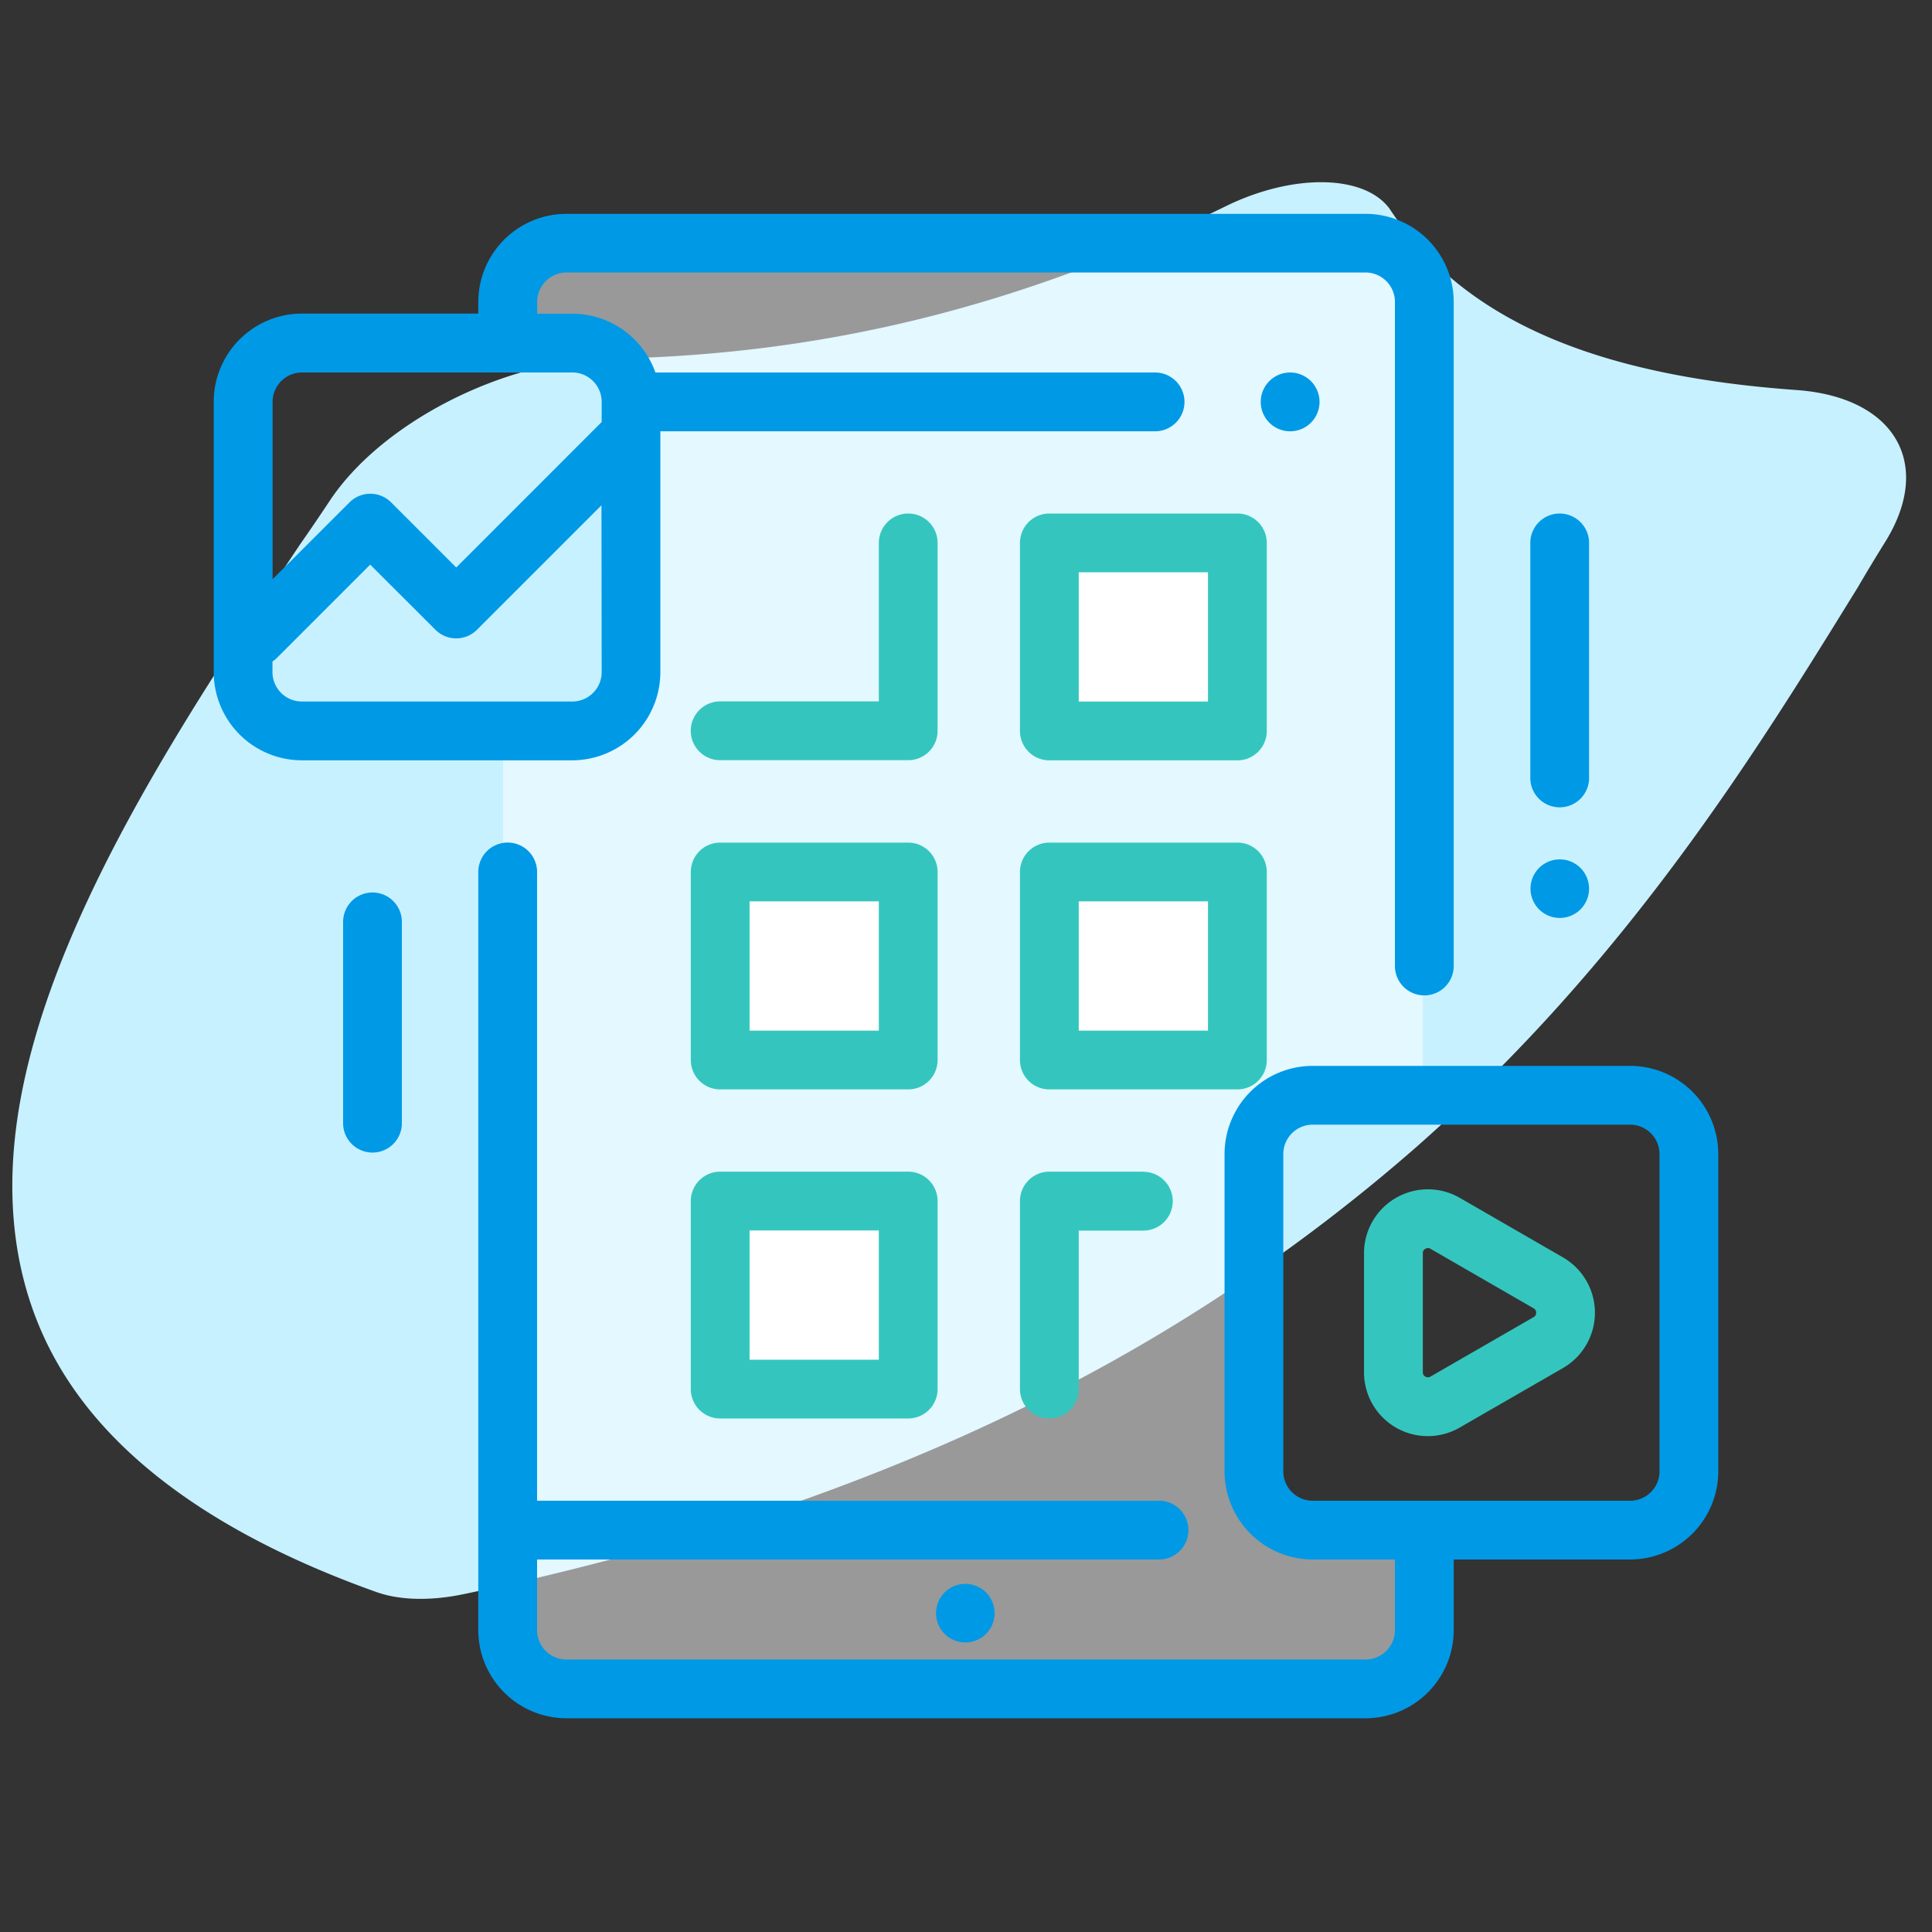 <svg xmlns="http://www.w3.org/2000/svg" viewBox="0 0 512 512"><rect x="0" y="0" width="512" height="512" fill="#333333" stroke="none"/><defs><style>.cls-1{fill:#c7f1ff;}.cls-2,.cls-4{opacity:0.5;}.cls-3,.cls-4{fill:#fff;}.cls-5{fill:#0099e6;}.cls-6{fill:#34c6be;}</style></defs><title>market-ready</title><g id="Layer_4" data-name="Layer 4"><path class="cls-1" d="M492.38,155.58l.17-.29c2.1-3.61,4.41-7.43,7.05-11.68,12.88-20.71,2.55-38.39-23.52-40.25-54.38-3.88-88.6-19.09-107.72-47.87l-.16-.24c-6.58-8.84-24.77-9.32-42.3-1.11l-.47.23C270.63,81.2,218.34,94.14,160.87,95.08c-27.55.45-59.86,17-73.54,37.71-2.79,4.21-5.38,8-7.93,11.65l-.45.68c-29.34,44-65.84,98.72-74,149.06-4.49,27.68,0,52,13.43,72.19,15.25,23,42.6,41.7,81.29,55.51a30.47,30.47,0,0,0,4.07,1.12,39.34,39.34,0,0,0,6.51.7,50.72,50.72,0,0,0,7.18-.35c1.77-.2,3.58-.5,5.37-.87,54.79-11.38,104.78-28,148.57-49.51a470.12,470.12,0,0,0,104.1-69.11C431.29,254.62,465.16,199.7,492.38,155.58Z"/></g><g id="Layer_15" data-name="Layer 15"><rect class="cls-3" x="192.38" y="318.1" width="46.91" height="46.91"/><rect class="cls-3" x="192.38" y="232.55" width="46.91" height="46.91"/><rect class="cls-3" x="279.55" y="232.55" width="46.91" height="46.91"/><rect class="cls-3" x="279.55" y="145.34" width="46.91" height="46.91"/></g><g id="Layer_17" data-name="Layer 17"><path class="cls-4" d="M377.06,290.65V83a19.18,19.18,0,0,0-19.18-19.18H152.5A19.18,19.18,0,0,0,133.32,83V93.63h32.53v99.85H133.32V430.54a19.18,19.18,0,0,0,19.18,19.17H357.88a19.18,19.18,0,0,0,19.18-19.17V404.49H334.12V290.65Z"/></g><g id="Layer_13" data-name="Layer 13"><path class="cls-5" d="M347.41,101a7.79,7.79,0,1,0,2.28,5.5A7.84,7.84,0,0,0,347.41,101Z"/><path class="cls-5" d="M261.29,422a7.76,7.76,0,1,0,2.29,5.51A7.81,7.81,0,0,0,261.29,422Z"/><path class="cls-5" d="M361.89,56.67H150.11A23.39,23.39,0,0,0,126.75,80v3.1H80a23.39,23.39,0,0,0-23.36,23.36v71.64A23.39,23.39,0,0,0,80,201.49h71.63A23.39,23.39,0,0,0,175,178.13V114.29H305.83a7.79,7.79,0,1,0,0-15.57H173.69a23.4,23.4,0,0,0-22-15.59h-9.33V80a7.8,7.8,0,0,1,7.78-7.79H361.89A7.8,7.8,0,0,1,369.67,80V256a7.79,7.79,0,0,0,15.58,0V80A23.39,23.39,0,0,0,361.89,56.67ZM159.45,178.13a7.79,7.79,0,0,1-7.79,7.78H80a7.8,7.8,0,0,1-7.79-7.78V175.3a7.8,7.8,0,0,0,1.23-1l24.66-24.67L115.4,166.9a7.79,7.79,0,0,0,11,0l33-33Zm-7.79-79.42a7.79,7.79,0,0,1,7.79,7.78v5.35l-38.54,38.55-17.27-17.27a7.79,7.79,0,0,0-11,0L72.24,153.5v-47A7.8,7.8,0,0,1,80,98.71Z"/><path class="cls-5" d="M432,282.47H347.88a23.39,23.39,0,0,0-23.36,23.36v84.09a23.39,23.39,0,0,0,23.36,23.36h21.79V432a7.8,7.8,0,0,1-7.78,7.79H150.11a7.8,7.8,0,0,1-7.78-7.79V413.28H306.88a7.79,7.79,0,1,0,0-15.57H142.33V231.08a7.79,7.79,0,0,0-15.58,0V432a23.39,23.39,0,0,0,23.36,23.36H361.89A23.39,23.39,0,0,0,385.25,432V413.28H432a23.39,23.39,0,0,0,23.36-23.36V305.83A23.39,23.39,0,0,0,432,282.47Zm7.79,107.45a7.8,7.8,0,0,1-7.79,7.79H347.88a7.79,7.79,0,0,1-7.79-7.79V305.83a7.79,7.79,0,0,1,7.79-7.78H432a7.8,7.8,0,0,1,7.79,7.78Z"/><path class="cls-5" d="M413.33,136.09a7.78,7.78,0,0,0-7.78,7.79v62a7.79,7.79,0,1,0,15.57,0v-62A7.79,7.79,0,0,0,413.33,136.09Z"/><path class="cls-5" d="M418.83,230a7.76,7.76,0,1,0,2.29,5.51A7.85,7.85,0,0,0,418.83,230Z"/><path class="cls-5" d="M98.72,236.52a7.79,7.79,0,0,0-7.79,7.79v53.62a7.79,7.79,0,0,0,15.57,0V244.31A7.78,7.78,0,0,0,98.72,236.52Z"/></g><g id="Layer_14" data-name="Layer 14"><path class="cls-6" d="M327.92,136.09H278.09a7.79,7.79,0,0,0-7.79,7.79v49.83a7.79,7.79,0,0,0,7.79,7.79h49.83a7.79,7.79,0,0,0,7.79-7.79V143.88A7.79,7.79,0,0,0,327.92,136.09Zm-7.79,49.83H285.88V151.66h34.25Z"/><path class="cls-6" d="M327.92,223.3H278.09a7.78,7.78,0,0,0-7.79,7.78v49.84a7.78,7.78,0,0,0,7.79,7.78h49.83a7.78,7.78,0,0,0,7.79-7.78V231.08A7.78,7.78,0,0,0,327.92,223.3Zm-7.79,49.83H285.88V238.87h34.25Z"/><path class="cls-6" d="M303,310.5H278.09a7.79,7.79,0,0,0-7.79,7.79v49.83a7.79,7.79,0,0,0,15.58,0v-42H303a7.79,7.79,0,1,0,0-15.58Z"/><path class="cls-6" d="M240.69,136.09a7.79,7.79,0,0,0-7.79,7.79v42H190.85a7.79,7.79,0,0,0,0,15.58h49.84a7.78,7.78,0,0,0,7.78-7.79V143.88A7.78,7.78,0,0,0,240.69,136.09Z"/><path class="cls-6" d="M240.69,223.3H190.85a7.78,7.78,0,0,0-7.78,7.78v49.84a7.78,7.78,0,0,0,7.78,7.78h49.84a7.78,7.78,0,0,0,7.78-7.78V231.08A7.78,7.78,0,0,0,240.69,223.3Zm-7.79,49.83H198.64V238.87H232.9Z"/><path class="cls-6" d="M240.69,310.5H190.85a7.79,7.79,0,0,0-7.78,7.79v49.83a7.79,7.79,0,0,0,7.78,7.79h49.84a7.78,7.78,0,0,0,7.78-7.79V318.29A7.78,7.78,0,0,0,240.69,310.5Zm-7.79,49.84H198.64V326.08H232.9Z"/><path class="cls-6" d="M414.2,333.22l-27.33-15.77a16.93,16.93,0,0,0-25.39,14.67v31.52a16.9,16.9,0,0,0,25.39,14.66l27.33-15.75a16.93,16.93,0,0,0,0-29.33Zm-7.78,15.84-27.33,15.75a1.28,1.28,0,0,1-1.36,0,1.26,1.26,0,0,1-.67-1.17V332.12a1.28,1.28,0,0,1,.67-1.18,1.38,1.38,0,0,1,.68-.19,1.35,1.35,0,0,1,.68.19l27.33,15.77a1.27,1.27,0,0,1,.68,1.17A1.29,1.29,0,0,1,406.42,349.06Z"/></g></svg>